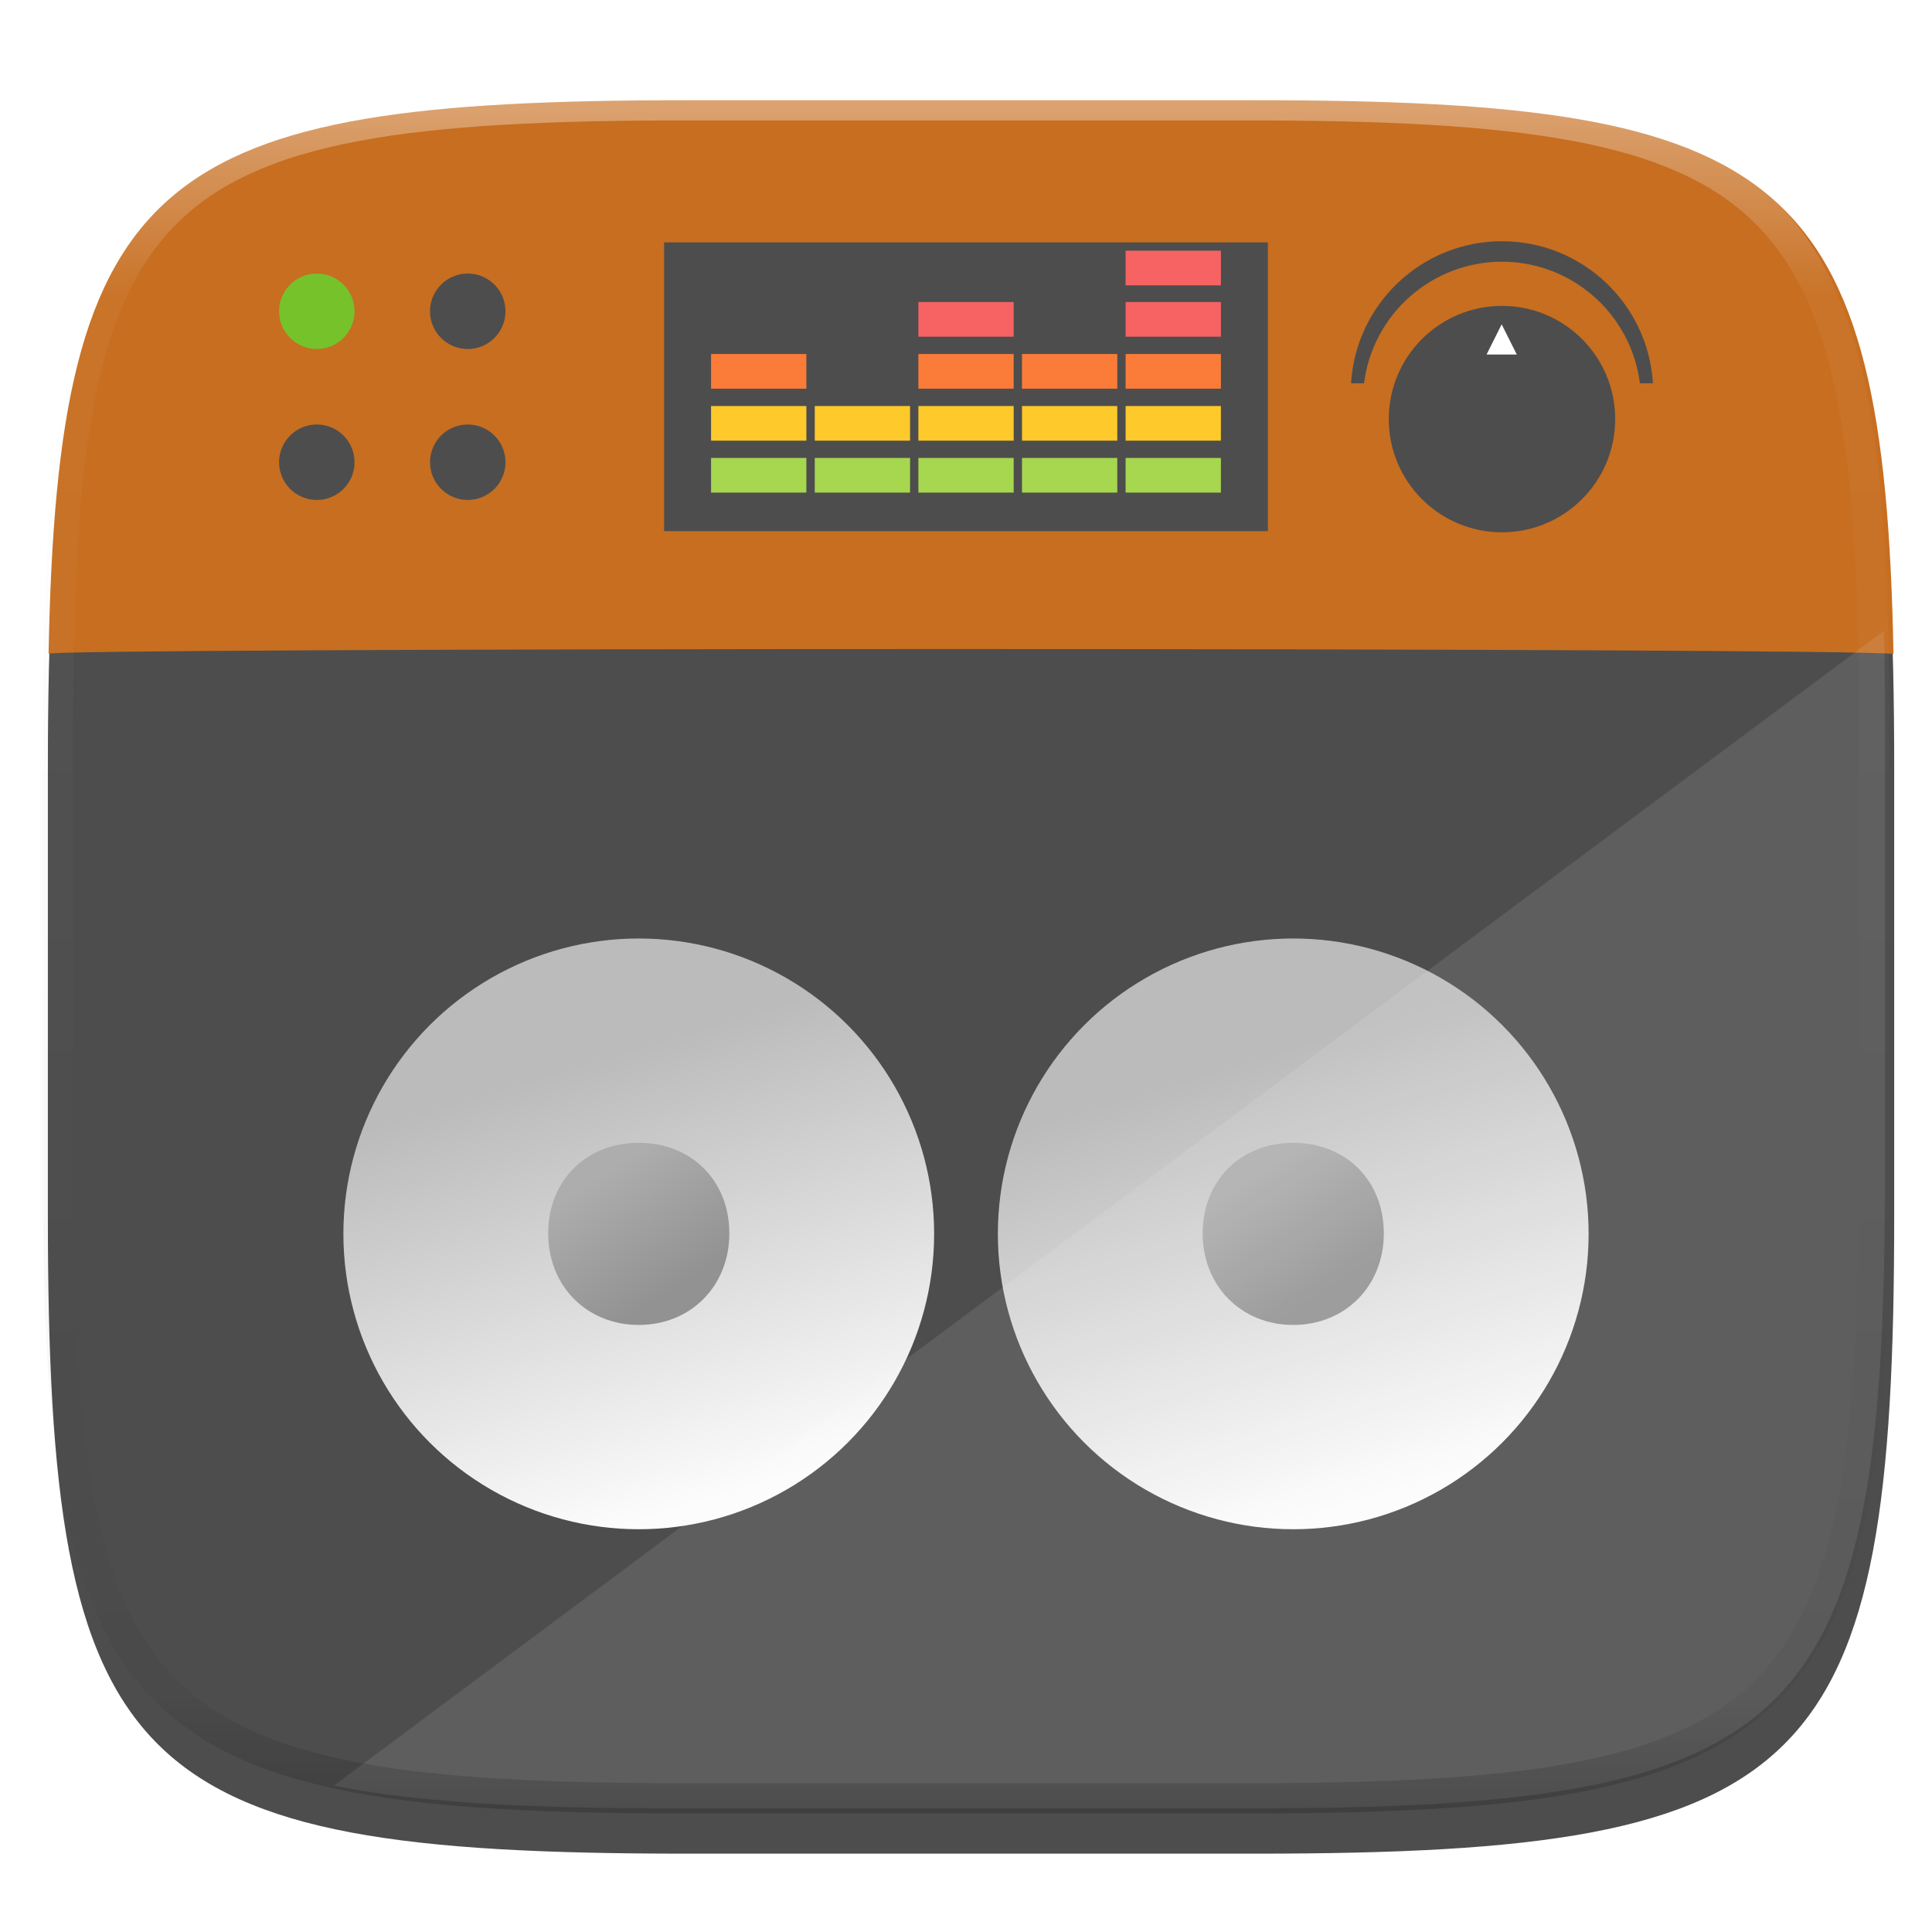 <?xml version="1.0" standalone="no"?><!-- Generator: Gravit.io --><svg xmlns="http://www.w3.org/2000/svg" xmlns:xlink="http://www.w3.org/1999/xlink" style="isolation:isolate" viewBox="0 0 256 256" width="256" height="256"><defs><filter id="cicnr5MR1qDbQzCDxOjVN4zeruL0dOuq" x="-200%" y="-200%" width="400%" height="400%" filterUnits="objectBoundingBox" color-interpolation-filters="sRGB"><feGaussianBlur xmlns="http://www.w3.org/2000/svg" in="SourceGraphic" stdDeviation="4.294"/><feOffset xmlns="http://www.w3.org/2000/svg" dx="0" dy="4" result="pf_100_offsetBlur"/><feFlood xmlns="http://www.w3.org/2000/svg" flood-color="#000000" flood-opacity="0.4"/><feComposite xmlns="http://www.w3.org/2000/svg" in2="pf_100_offsetBlur" operator="in" result="pf_100_dropShadow"/><feBlend xmlns="http://www.w3.org/2000/svg" in="SourceGraphic" in2="pf_100_dropShadow" mode="normal"/></filter></defs><g filter="url(#cicnr5MR1qDbQzCDxOjVN4zeruL0dOuq)"><path d=" M 166.351 13.28 C 240.407 13.28 250.991 23.837 250.991 97.824 L 250.991 157.075 C 250.991 231.061 240.407 241.619 166.351 241.619 L 90.982 241.619 C 16.926 241.619 6.343 231.061 6.343 157.075 L 6.343 97.824 C 6.343 23.837 16.926 13.28 90.982 13.28 L 166.351 13.28 L 166.351 13.28 Z " id="Path" fill="rgb(77,77,77)"/></g><path d=" M 166.351 13.28 C 236.51 13.28 249.701 22.756 250.895 86.662 C 247.398 85.785 2.819 85.786 6.438 86.65 C 7.634 22.754 20.828 13.28 90.982 13.28 L 166.351 13.28 L 166.351 13.28 Z " id="Path" fill="rgb(199,110,32)"/><g id="Group" filter="url(#1NF6v5Em64Qy8ER60J86GRq4X1i8otvg)"><circle vector-effect="non-scaling-stroke" cx="199.021" cy="53.532" r="15" id="Ellipse" fill="rgb(77,77,77)"/><path d=" M 199.013 29.962 C 188.422 29.975 179.668 38.221 179.021 48.791 L 180.738 48.791 C 181.912 39.586 189.741 32.685 199.021 32.676 C 208.299 32.687 216.125 39.588 217.298 48.791 L 219.021 48.791 C 218.375 38.214 209.61 29.966 199.013 29.962 Z " id="Path" fill="rgb(77,77,77)"/><path d=" M 198.979 40.973 L 196.979 44.973 L 200.979 44.973 L 198.979 40.973 L 198.979 40.973 Z " id="Path" fill="rgb(255,255,255)"/></g><defs><filter id="1NF6v5Em64Qy8ER60J86GRq4X1i8otvg" x="-200%" y="-200%" width="400%" height="400%" filterUnits="objectBoundingBox" color-interpolation-filters="sRGB"><feGaussianBlur xmlns="http://www.w3.org/2000/svg" in="SourceGraphic" stdDeviation="0.429"/><feOffset xmlns="http://www.w3.org/2000/svg" dx="0" dy="2" result="pf_100_offsetBlur"/><feFlood xmlns="http://www.w3.org/2000/svg" flood-color="#000000" flood-opacity="0.2"/><feComposite xmlns="http://www.w3.org/2000/svg" in2="pf_100_offsetBlur" operator="in" result="pf_100_dropShadow"/><feBlend xmlns="http://www.w3.org/2000/svg" in="SourceGraphic" in2="pf_100_dropShadow" mode="normal"/></filter></defs><defs><filter id="gdPlVHtco1wBItUvG5Z2tYMN8Kpqg40B" x="-200%" y="-200%" width="400%" height="400%" filterUnits="objectBoundingBox" color-interpolation-filters="sRGB"><feGaussianBlur xmlns="http://www.w3.org/2000/svg" in="SourceGraphic" stdDeviation="0.429"/><feOffset xmlns="http://www.w3.org/2000/svg" dx="0" dy="2" result="pf_100_offsetBlur"/><feFlood xmlns="http://www.w3.org/2000/svg" flood-color="#000000" flood-opacity="0.2"/><feComposite xmlns="http://www.w3.org/2000/svg" in2="pf_100_offsetBlur" operator="in" result="pf_100_dropShadow"/><feBlend xmlns="http://www.w3.org/2000/svg" in="SourceGraphic" in2="pf_100_dropShadow" mode="normal"/></filter></defs><g filter="url(#gdPlVHtco1wBItUvG5Z2tYMN8Kpqg40B)"><path d=" M 88 30.12 L 168 30.12 L 168 68.381 L 88 68.381 L 88 30.12 Z " id="Path" fill="rgb(77,77,77)"/></g><path d=" M 149.15 60.68 L 161.777 60.68 L 161.777 65.272 L 149.15 65.272 L 149.15 60.68 Z  M 135.42 60.68 L 148.047 60.68 L 148.047 65.272 L 135.42 65.272 L 135.42 60.68 Z  M 121.69 60.68 L 134.317 60.68 L 134.317 65.272 L 121.69 65.272 L 121.69 60.68 Z  M 107.96 60.68 L 120.587 60.68 L 120.587 65.272 L 107.96 65.272 L 107.96 60.68 Z  M 94.22 60.68 L 106.847 60.68 L 106.847 65.272 L 94.22 65.272 L 94.22 60.68 Z " id="Compound Path" fill="rgb(166,215,79)"/><path d=" M 149.15 53.8 L 161.777 53.8 L 161.777 58.392 L 149.15 58.392 L 149.15 53.8 Z  M 135.42 53.8 L 148.047 53.8 L 148.047 58.392 L 135.42 58.392 L 135.42 53.8 Z  M 121.69 53.8 L 134.317 53.8 L 134.317 58.392 L 121.69 58.392 L 121.69 53.8 Z  M 107.96 53.8 L 120.587 53.8 L 120.587 58.392 L 107.96 58.392 L 107.96 53.8 Z  M 94.22 53.8 L 106.847 53.8 L 106.847 58.392 L 94.22 58.392 L 94.22 53.8 Z " id="Compound Path" fill="rgb(253,201,43)"/><path d=" M 149.15 46.91 L 161.777 46.91 L 161.777 51.502 L 149.15 51.502 L 149.15 46.91 Z  M 135.42 46.91 L 148.047 46.91 L 148.047 51.502 L 135.42 51.502 L 135.42 46.91 Z  M 121.69 46.91 L 134.317 46.91 L 134.317 51.502 L 121.69 51.502 L 121.69 46.91 Z  M 94.22 46.91 L 106.847 46.91 L 106.847 51.502 L 94.22 51.502 L 94.22 46.91 Z " id="Compound Path" fill="rgb(251,124,56)"/><path d=" M 149.15 40.02 L 161.777 40.02 L 161.777 44.612 L 149.15 44.612 L 149.15 40.02 Z  M 149.15 33.22 L 161.777 33.22 L 161.777 37.812 L 149.15 37.812 L 149.15 33.22 Z  M 121.69 40.02 L 134.317 40.02 L 134.317 44.612 L 121.69 44.612 L 121.69 40.02 Z " id="Compound Path" fill="rgb(247,99,99)"/><g id="Group" filter="url(#h4zQmVdrVOGaDjaUuEeEmO7JaONWT7Rz)"><circle vector-effect="non-scaling-stroke" cx="61.979" cy="59.247" r="5" id="Ellipse" fill="rgb(77,77,77)"/><circle vector-effect="non-scaling-stroke" cx="61.979" cy="39.247" r="5" id="Ellipse" fill="rgb(77,77,77)"/><circle vector-effect="non-scaling-stroke" cx="41.979" cy="59.247" r="5" id="Ellipse" fill="rgb(77,77,77)"/><circle vector-effect="non-scaling-stroke" cx="41.979" cy="39.247" r="5" id="Ellipse" fill="rgb(118,194,43)"/></g><defs><filter id="h4zQmVdrVOGaDjaUuEeEmO7JaONWT7Rz" x="-200%" y="-200%" width="400%" height="400%" filterUnits="objectBoundingBox" color-interpolation-filters="sRGB"><feGaussianBlur xmlns="http://www.w3.org/2000/svg" in="SourceGraphic" stdDeviation="0.429"/><feOffset xmlns="http://www.w3.org/2000/svg" dx="0" dy="2" result="pf_100_offsetBlur"/><feFlood xmlns="http://www.w3.org/2000/svg" flood-color="#000000" flood-opacity="0.2"/><feComposite xmlns="http://www.w3.org/2000/svg" in2="pf_100_offsetBlur" operator="in" result="pf_100_dropShadow"/><feBlend xmlns="http://www.w3.org/2000/svg" in="SourceGraphic" in2="pf_100_dropShadow" mode="normal"/></filter></defs><g id="Group" filter="url(#kMAy67ZJwydh2CHWuR8SkLmVgpEBHJLH)"><linearGradient id="_lgradient_208" x1="0.425" y1="0.205" x2="0.648" y2="0.944" gradientTransform="matrix(78.278,0,0,78.278,45.5,120.355)" gradientUnits="userSpaceOnUse"><stop offset="0%" stop-opacity="1" style="stop-color:rgb(187,187,187)"/><stop offset="100%" stop-opacity="1" style="stop-color:rgb(252,252,252)"/></linearGradient><circle vector-effect="non-scaling-stroke" cx="84.639" cy="159.494" r="39.139" id="Ellipse" fill="url(#_lgradient_208)"/><linearGradient id="_lgradient_209" x1="0.321" y1="0.155" x2="0.724" y2="0.788" gradientTransform="matrix(24.004,0,0,24.134,72.637,147.427)" gradientUnits="userSpaceOnUse"><stop offset="0%" stop-opacity="1" style="stop-color:rgb(173,173,173)"/><stop offset="100%" stop-opacity="1" style="stop-color:rgb(146,146,146)"/></linearGradient><path d=" M 84.639 147.427 C 77.654 147.427 72.637 152.444 72.637 159.43 C 72.637 166.415 77.76 171.561 84.639 171.561 C 91.518 171.561 96.641 166.415 96.641 159.43 C 96.641 152.444 91.624 147.427 84.639 147.427 L 84.639 147.427 Z " fill-rule="evenodd" id="Path" fill="url(#_lgradient_209)"/><linearGradient id="_lgradient_210" x1="0.425" y1="0.205" x2="0.648" y2="0.944" gradientTransform="matrix(78.278,0,0,78.278,132.222,120.355)" gradientUnits="userSpaceOnUse"><stop offset="0%" stop-opacity="1" style="stop-color:rgb(187,187,187)"/><stop offset="100%" stop-opacity="1" style="stop-color:rgb(252,252,252)"/></linearGradient><circle vector-effect="non-scaling-stroke" cx="171.361" cy="159.494" r="39.139" id="Ellipse" fill="url(#_lgradient_210)"/><linearGradient id="_lgradient_211" x1="0.321" y1="0.155" x2="0.724" y2="0.788" gradientTransform="matrix(24.004,0,0,24.134,159.359,147.427)" gradientUnits="userSpaceOnUse"><stop offset="0%" stop-opacity="1" style="stop-color:rgb(173,173,173)"/><stop offset="100%" stop-opacity="1" style="stop-color:rgb(146,146,146)"/></linearGradient><path d=" M 171.361 147.427 C 164.376 147.427 159.359 152.444 159.359 159.43 C 159.359 166.415 164.482 171.561 171.361 171.561 C 178.24 171.561 183.363 166.415 183.363 159.43 C 183.363 152.444 178.346 147.427 171.361 147.427 L 171.361 147.427 Z " fill-rule="evenodd" id="Path" fill="url(#_lgradient_211)"/></g><defs><filter id="kMAy67ZJwydh2CHWuR8SkLmVgpEBHJLH" x="-200%" y="-200%" width="400%" height="400%" filterUnits="objectBoundingBox" color-interpolation-filters="sRGB"><feGaussianBlur xmlns="http://www.w3.org/2000/svg" in="SourceGraphic" stdDeviation="4.294"/><feOffset xmlns="http://www.w3.org/2000/svg" dx="0" dy="4" result="pf_100_offsetBlur"/><feFlood xmlns="http://www.w3.org/2000/svg" flood-color="#000000" flood-opacity="0.4"/><feComposite xmlns="http://www.w3.org/2000/svg" in2="pf_100_offsetBlur" operator="in" result="pf_100_dropShadow"/><feBlend xmlns="http://www.w3.org/2000/svg" in="SourceGraphic" in2="pf_100_dropShadow" mode="normal"/></filter></defs><g opacity="0.1"><path d=" M 249.643 83.58 L 44.234 236.61 C 55.796 238.921 70.66 239.629 89.757 239.629 L 165.127 239.629 C 239.182 239.629 249.766 229.071 249.766 155.085 L 249.766 95.834 C 249.766 91.531 249.725 87.464 249.643 83.58 L 249.643 83.58 Z " id="Path" fill="rgb(255,255,255)"/></g><g opacity="0.4"><linearGradient id="_lgradient_212" x1="0.517" y1="0" x2="0.517" y2="1" gradientTransform="matrix(244.65,0,0,228.34,5.68,11.95)" gradientUnits="userSpaceOnUse"><stop offset="0%" stop-opacity="1" style="stop-color:rgb(255,255,255)"/><stop offset="12.5%" stop-opacity="0.098" style="stop-color:rgb(255,255,255)"/><stop offset="92.5%" stop-opacity="0.098" style="stop-color:rgb(0,0,0)"/><stop offset="100%" stop-opacity="0.498" style="stop-color:rgb(0,0,0)"/></linearGradient><path d=" M 165.068 11.951 C 169.396 11.941 173.724 11.991 178.052 12.089 C 181.927 12.167 185.803 12.315 189.678 12.541 C 193.131 12.737 196.583 13.022 200.026 13.395 C 203.085 13.73 206.144 14.181 209.174 14.741 C 211.889 15.243 214.574 15.881 217.22 16.657 C 219.62 17.355 221.971 18.219 224.243 19.241 C 226.358 20.184 228.384 21.304 230.302 22.591 C 232.142 23.829 233.863 25.244 235.437 26.806 C 237.001 28.378 238.417 30.088 239.656 31.925 C 240.945 33.841 242.066 35.865 243.02 37.967 C 244.043 40.247 244.909 42.585 245.617 44.972 C 246.394 47.615 247.034 50.297 247.535 53.009 C 248.096 56.035 248.548 59.081 248.883 62.136 C 249.257 65.575 249.542 69.014 249.739 72.462 C 249.965 76.323 250.112 80.194 250.201 84.055 C 250.289 88.378 250.339 92.701 250.329 97.014 L 250.329 155.226 C 250.339 159.549 250.289 163.862 250.201 168.185 C 250.112 172.056 249.965 175.917 249.739 179.778 C 249.542 183.226 249.257 186.675 248.883 190.104 C 248.548 193.159 248.096 196.215 247.535 199.241 C 247.034 201.943 246.394 204.625 245.617 207.268 C 244.909 209.655 244.043 212.003 243.02 214.273 C 242.066 216.385 240.945 218.399 239.656 220.315 C 238.417 222.152 237.001 223.872 235.437 225.434 C 233.863 226.996 232.142 228.411 230.302 229.649 C 228.384 230.936 226.358 232.056 224.243 232.999 C 221.971 234.021 219.62 234.885 217.22 235.593 C 214.574 236.369 211.889 237.007 209.174 237.499 C 206.144 238.068 203.085 238.51 200.026 238.845 C 196.583 239.218 193.131 239.503 189.678 239.699 C 185.803 239.925 181.927 240.073 178.052 240.161 C 173.724 240.249 169.396 240.299 165.068 240.289 L 90.942 240.289 C 86.614 240.299 82.286 240.249 77.958 240.161 C 74.083 240.073 70.207 239.925 66.332 239.699 C 62.879 239.503 59.427 239.218 55.984 238.845 C 52.925 238.51 49.866 238.068 46.836 237.499 C 44.121 237.007 41.436 236.369 38.79 235.593 C 36.39 234.885 34.039 234.021 31.767 232.999 C 29.652 232.056 27.626 230.936 25.708 229.649 C 23.868 228.411 22.147 226.996 20.573 225.434 C 19.009 223.872 17.593 222.152 16.354 220.315 C 15.065 218.399 13.944 216.385 12.99 214.273 C 11.967 212.003 11.101 209.655 10.393 207.268 C 9.616 204.625 8.976 201.943 8.475 199.241 C 7.914 196.215 7.462 193.159 7.127 190.104 C 6.753 186.675 6.468 183.226 6.271 179.778 C 6.045 175.917 5.898 172.056 5.809 168.185 C 5.721 163.862 5.671 159.549 5.681 155.226 L 5.681 97.014 C 5.671 92.701 5.721 88.378 5.809 84.055 C 5.898 80.194 6.045 76.323 6.271 72.462 C 6.468 69.014 6.753 65.575 7.127 62.136 C 7.462 59.081 7.914 56.035 8.475 53.009 C 8.976 50.297 9.616 47.615 10.393 44.972 C 11.101 42.585 11.967 40.247 12.99 37.967 C 13.944 35.865 15.065 33.841 16.354 31.925 C 17.593 30.088 19.009 28.378 20.573 26.806 C 22.147 25.244 23.868 23.829 25.708 22.591 C 27.626 21.304 29.652 20.184 31.767 19.241 C 34.039 18.219 36.39 17.355 38.79 16.657 C 41.436 15.881 44.121 15.243 46.836 14.741 C 49.866 14.181 52.925 13.73 55.984 13.395 C 59.427 13.022 62.879 12.737 66.332 12.541 C 70.207 12.315 74.083 12.167 77.958 12.089 C 82.286 11.991 86.614 11.941 90.942 11.951 L 165.068 11.951 Z  M 165.078 15.96 C 169.376 15.95 173.675 15.999 177.973 16.087 C 181.8 16.176 185.626 16.323 189.452 16.539 C 192.836 16.736 196.219 17.011 199.583 17.384 C 202.554 17.699 205.515 18.131 208.446 18.681 C 211.023 19.153 213.58 19.762 216.099 20.499 C 218.322 21.147 220.495 21.953 222.6 22.896 C 224.509 23.751 226.338 24.763 228.069 25.922 C 229.692 27.013 231.207 28.26 232.594 29.646 C 233.981 31.031 235.23 32.544 236.332 34.165 C 237.492 35.894 238.506 37.712 239.361 39.608 C 240.306 41.72 241.112 43.892 241.761 46.102 C 242.509 48.617 243.109 51.162 243.591 53.736 C 244.132 56.664 244.565 59.611 244.889 62.578 C 245.263 65.938 245.539 69.308 245.735 72.688 C 245.952 76.51 246.109 80.322 246.188 84.144 C 246.276 88.437 246.325 92.721 246.325 97.014 C 246.325 97.014 246.325 97.014 246.325 97.014 L 246.325 155.226 C 246.325 155.226 246.325 155.226 246.325 155.226 C 246.325 159.519 246.276 163.803 246.188 168.096 C 246.109 171.918 245.952 175.74 245.735 179.552 C 245.539 182.932 245.263 186.302 244.889 189.672 C 244.565 192.629 244.132 195.576 243.591 198.504 C 243.109 201.078 242.509 203.623 241.761 206.138 C 241.112 208.358 240.306 210.52 239.361 212.632 C 238.506 214.528 237.492 216.356 236.332 218.075 C 235.23 219.706 233.981 221.219 232.594 222.604 C 231.207 223.98 229.692 225.227 228.069 226.318 C 226.338 227.477 224.509 228.489 222.6 229.344 C 220.495 230.297 218.322 231.093 216.099 231.741 C 213.58 232.478 211.023 233.087 208.446 233.559 C 205.515 234.109 202.554 234.541 199.583 234.865 C 196.219 235.229 192.836 235.514 189.452 235.701 C 185.626 235.917 181.8 236.074 177.973 236.153 C 173.675 236.251 169.376 236.29 165.078 236.29 C 165.078 236.29 165.078 236.29 165.068 236.29 L 90.942 236.29 C 90.932 236.29 90.932 236.29 90.932 236.29 C 86.634 236.29 82.335 236.251 78.037 236.153 C 74.21 236.074 70.384 235.917 66.558 235.701 C 63.174 235.514 59.791 235.229 56.427 234.865 C 53.456 234.541 50.495 234.109 47.564 233.559 C 44.987 233.087 42.43 232.478 39.911 231.741 C 37.688 231.093 35.515 230.297 33.41 229.344 C 31.501 228.489 29.672 227.477 27.941 226.318 C 26.318 225.227 24.803 223.98 23.416 222.604 C 22.029 221.219 20.78 219.706 19.678 218.075 C 18.518 216.356 17.504 214.528 16.649 212.632 C 15.704 210.52 14.898 208.358 14.249 206.138 C 13.501 203.623 12.901 201.078 12.419 198.504 C 11.878 195.576 11.445 192.629 11.121 189.672 C 10.747 186.302 10.472 182.932 10.275 179.552 C 10.058 175.74 9.901 171.918 9.822 168.096 C 9.734 163.803 9.685 159.519 9.685 155.226 C 9.685 155.226 9.685 155.226 9.685 155.226 L 9.685 97.014 C 9.685 97.014 9.685 97.014 9.685 97.014 C 9.685 92.721 9.734 88.437 9.822 84.144 C 9.901 80.322 10.058 76.51 10.275 72.688 C 10.472 69.308 10.747 65.938 11.121 62.578 C 11.445 59.611 11.878 56.664 12.419 53.736 C 12.901 51.162 13.501 48.617 14.249 46.102 C 14.898 43.892 15.704 41.72 16.649 39.608 C 17.504 37.712 18.518 35.894 19.678 34.165 C 20.78 32.544 22.029 31.031 23.416 29.646 C 24.803 28.26 26.318 27.013 27.941 25.922 C 29.672 24.763 31.501 23.751 33.41 22.896 C 35.515 21.953 37.688 21.147 39.911 20.499 C 42.43 19.762 44.987 19.153 47.564 18.681 C 50.495 18.131 53.456 17.699 56.427 17.384 C 59.791 17.011 63.174 16.736 66.558 16.539 C 70.384 16.323 74.21 16.176 78.037 16.087 C 82.335 15.999 86.634 15.95 90.932 15.96 C 90.932 15.96 90.932 15.96 90.942 15.96 L 165.068 15.96 C 165.078 15.96 165.078 15.96 165.078 15.96 Z " fill-rule="evenodd" id="highlight" fill="url(#_lgradient_212)"/></g></svg>